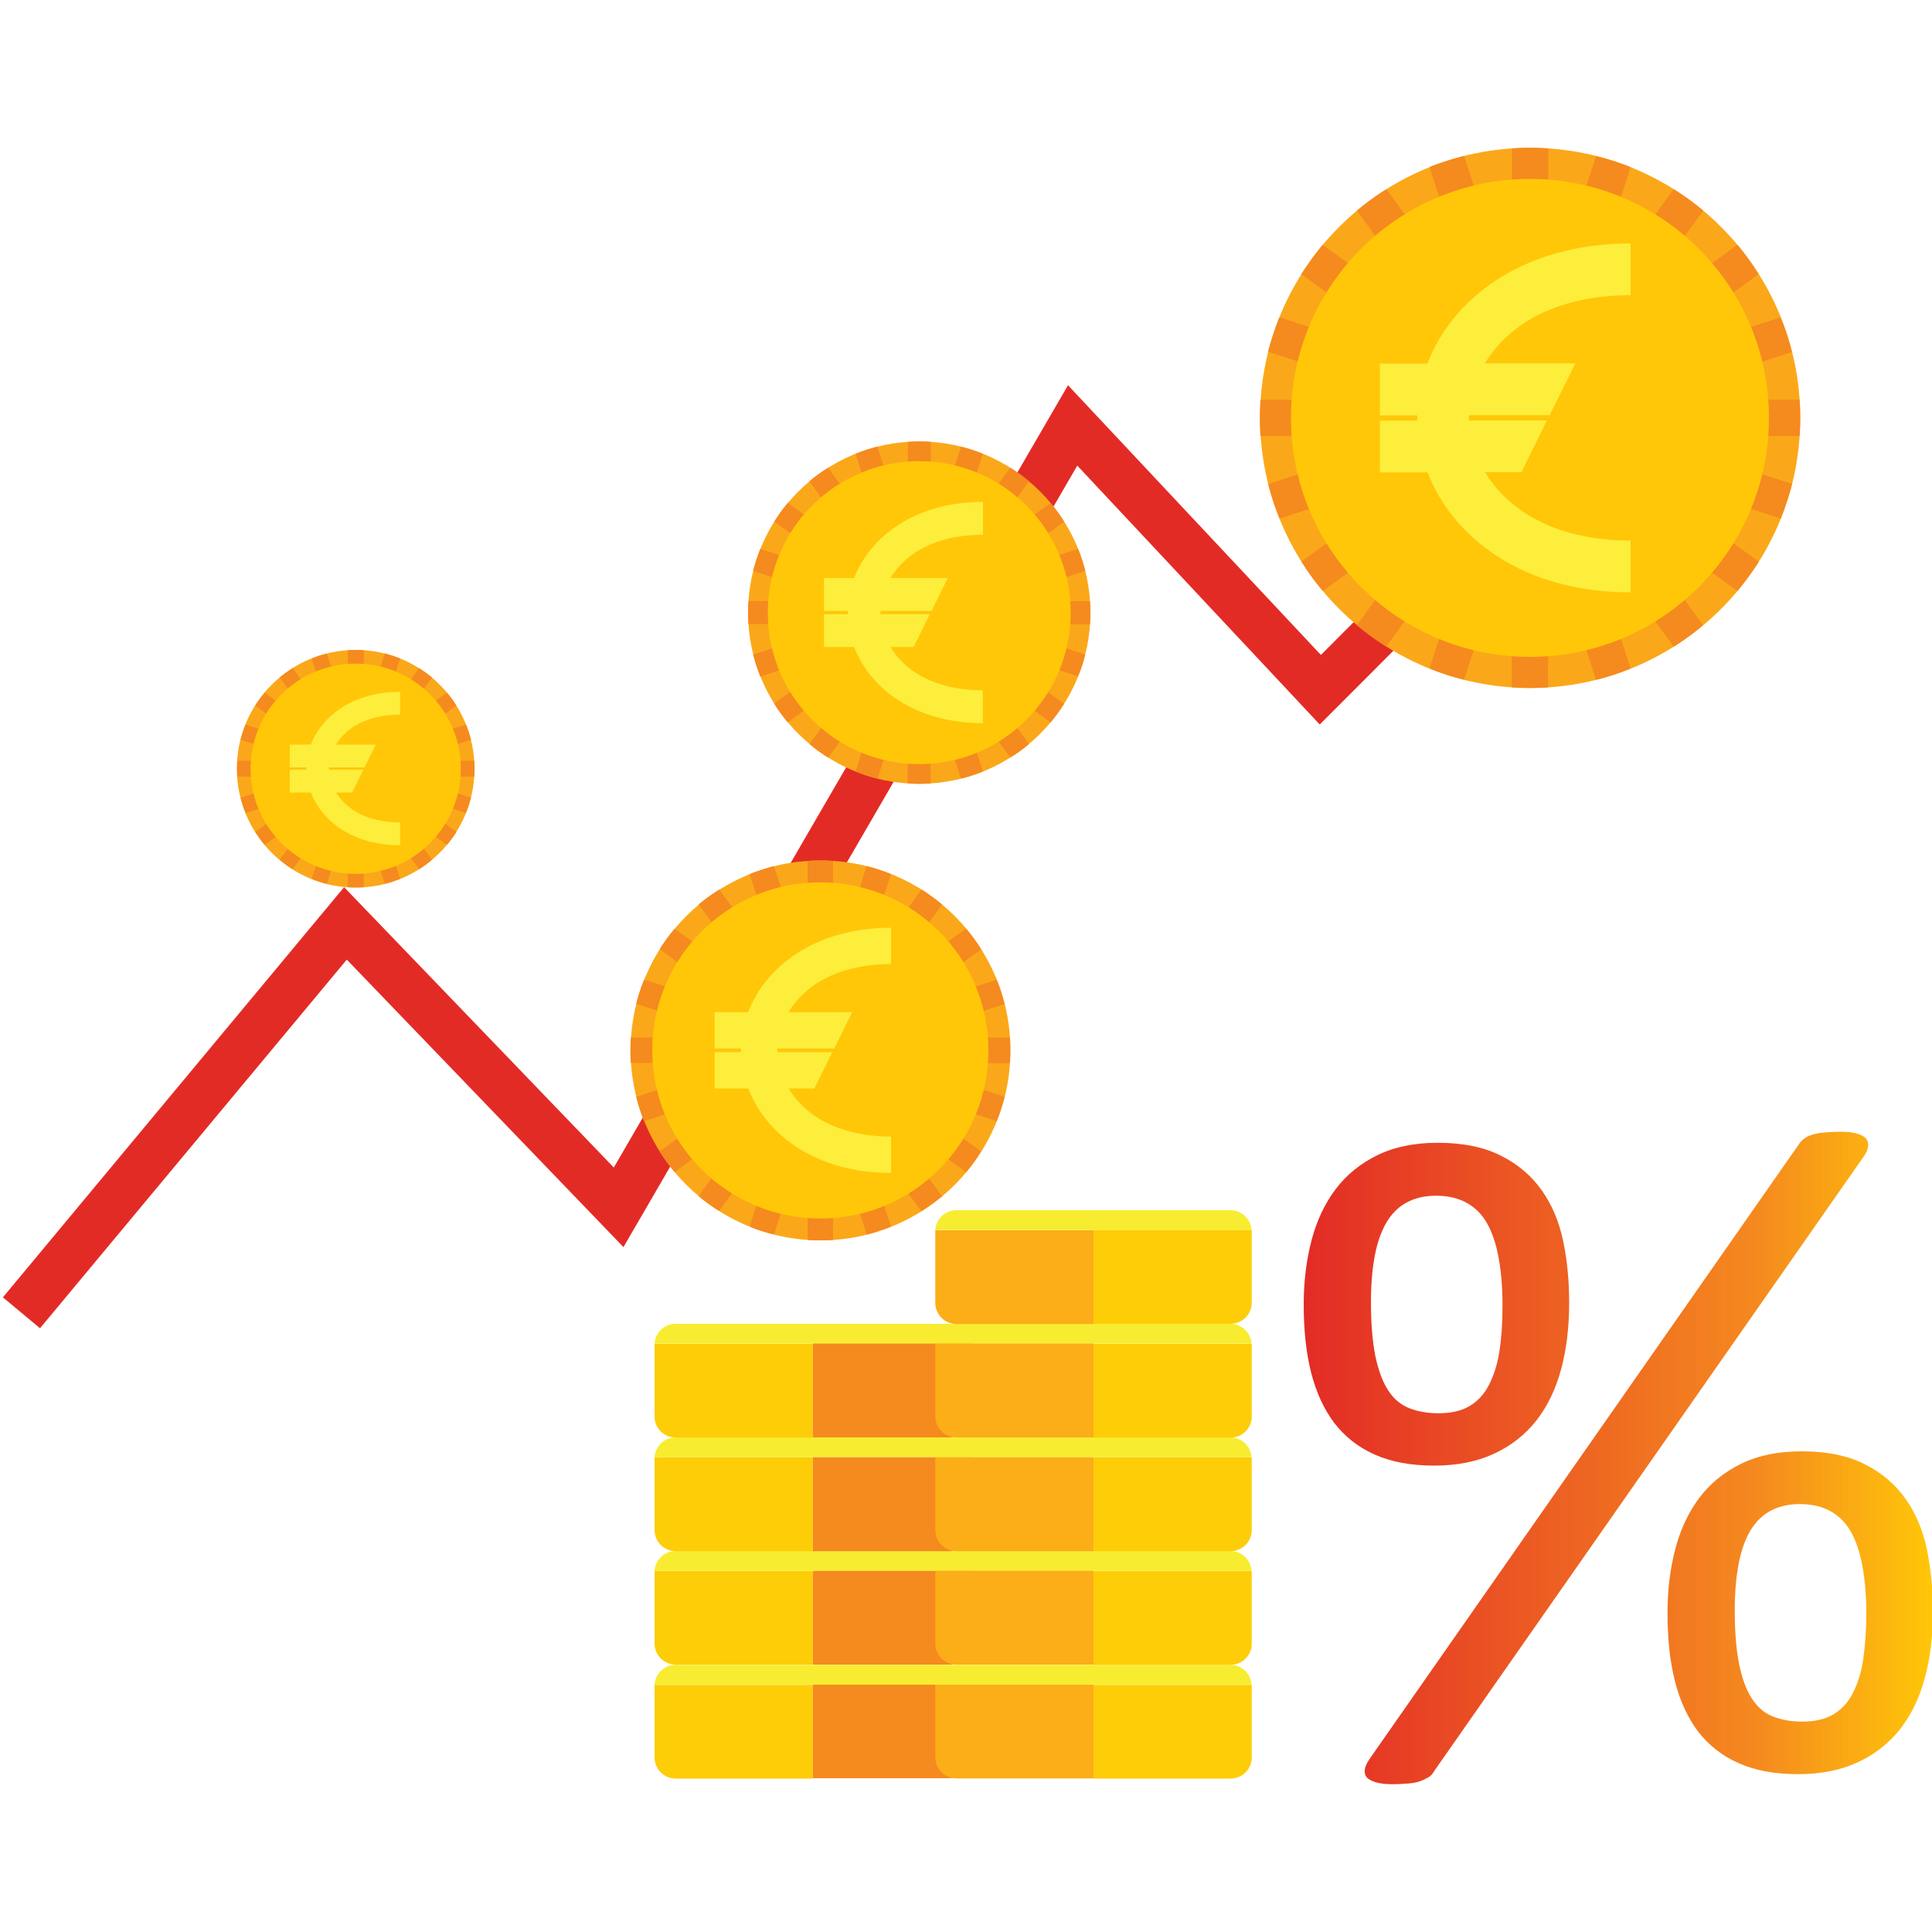 <?xml version="1.0" encoding="utf-8"?>
<!-- Generator: Adobe Illustrator 25.2.1, SVG Export Plug-In . SVG Version: 6.00 Build 0)  -->
<svg version="1.1" id="Calque_1" xmlns="http://www.w3.org/2000/svg" xmlns:xlink="http://www.w3.org/1999/xlink" x="0px" y="0px"
	 viewBox="0 0 1000 1000" style="enable-background:new 0 0 1000 1000;" xml:space="preserve">
<style type="text/css">
	.st0{fill:#E32B26;}
	.st1{fill:#FDCD08;}
	.st2{fill:#F8EC30;}
	.st3{fill:#F58A1F;}
	.st4{fill:#FBAE17;}
	.st5{fill:#FAA819;}
	.st6{fill:#FFC708;}
	.st7{fill:#FCEE3B;}
	.st8{fill:url(#SVGID_1_);}
</style>
<g>
	<g>
		<polygon class="st0" points="20.7,687.5 1.5,671.5 178.1,459.2 317.7,604.3 552.8,199.4 683.7,339 791.5,231 809.2,248.7 
			683.1,375 557.6,241 322.7,645.5 179.5,496.7 		"/>
	</g>
	<g>
		<g>
			<path class="st1" d="M420.7,872v48.6h-70.9c-6.1,0-11-4.9-11-10.9v-36.9c0-0.2,0-0.5,0-0.7H420.7z"/>
			<path class="st2" d="M502.5,872H338.8c0.3-5.7,5.1-10.3,10.9-10.3h141.8C497.4,861.7,502.2,866.3,502.5,872z"/>
			<path class="st3" d="M502.6,872.6v36.9c0,6-4.9,10.9-11,10.9h-70.9V872h81.9C502.6,872.2,502.6,872.4,502.6,872.6z"/>
		</g>
		<g>
			<path class="st1" d="M420.7,813.1v48.5h-70.9c-6.1,0-11-4.9-11-10.9v-36.9c0-0.2,0-0.5,0-0.7H420.7z"/>
			<path class="st2" d="M502.5,813.1H338.8c0.3-5.7,5.1-10.3,10.9-10.3h141.8C497.4,802.9,502.2,807.4,502.5,813.1z"/>
			<path class="st3" d="M502.6,813.8v36.9c0,6-4.9,10.9-11,10.9h-70.9v-48.5h81.9C502.6,813.4,502.6,813.6,502.6,813.8z"/>
		</g>
		<g>
			<path class="st1" d="M420.7,754.3v48.6h-70.9c-6.1,0-11-4.9-11-11V755c0-0.2,0-0.4,0-0.7H420.7z"/>
			<path class="st2" d="M502.5,754.3H338.8c0.3-5.7,5.1-10.3,10.9-10.3h141.8C497.4,744.1,502.2,748.6,502.5,754.3z"/>
			<path class="st3" d="M502.6,755v36.9c0,6-4.9,11-11,11h-70.9v-48.6h81.9C502.6,754.6,502.6,754.8,502.6,755z"/>
		</g>
		<g>
			<path class="st1" d="M420.7,695.5v48.6h-70.9c-6.1,0-11-4.9-11-10.9v-36.9c0-0.2,0-0.4,0-0.7H420.7z"/>
			<path class="st2" d="M502.5,695.5H338.8c0.3-5.7,5.1-10.3,10.9-10.3h141.8C497.4,685.3,502.2,689.8,502.5,695.5z"/>
			<path class="st3" d="M502.6,696.2v36.9c0,6-4.9,10.9-11,10.9h-70.9v-48.6h81.9C502.6,695.8,502.6,696,502.6,696.2z"/>
		</g>
	</g>
	<g>
		<path class="st1" d="M566,872v48.6h70.9c6.1,0,11-4.9,11-10.9v-36.9c0-0.2,0-0.5,0-0.7H566z"/>
		<path class="st2" d="M484.1,872h163.7c-0.3-5.7-5.1-10.3-10.9-10.3H495.1C489.2,861.7,484.5,866.3,484.1,872z"/>
		<path class="st4" d="M484.1,872.7v36.9c0,6,4.9,10.9,11,10.9H566V872h-81.9C484.1,872.2,484.1,872.4,484.1,872.7z"/>
	</g>
	<g>
		<path class="st1" d="M566,813.1v48.6h70.9c6.1,0,11-4.9,11-10.9v-36.9c0-0.2,0-0.5,0-0.7H566z"/>
		<path class="st2" d="M484.1,813.1h163.7c-0.3-5.7-5.1-10.3-10.9-10.3H495.1C489.2,802.9,484.5,807.4,484.1,813.1z"/>
		<path class="st4" d="M484.1,813.8v36.9c0,6,4.9,10.9,11,10.9H566v-48.6h-81.9C484.1,813.4,484.1,813.6,484.1,813.8z"/>
	</g>
	<g>
		<path class="st1" d="M566,754.3v48.6h70.9c6.1,0,11-4.9,11-11V755c0-0.2,0-0.4,0-0.7H566z"/>
		<path class="st2" d="M484.1,754.3h163.7c-0.3-5.7-5.1-10.3-10.9-10.3H495.1C489.2,744.1,484.5,748.6,484.1,754.3z"/>
		<path class="st4" d="M484.1,755v36.9c0,6,4.9,11,11,11H566v-48.6h-81.9C484.1,754.6,484.1,754.8,484.1,755z"/>
	</g>
	<g>
		<path class="st1" d="M566,695.5v48.6h70.9c6.1,0,11-4.9,11-10.9v-36.9c0-0.2,0-0.4,0-0.7H566z"/>
		<path class="st2" d="M484.1,695.5h163.7c-0.3-5.7-5.1-10.3-10.9-10.3H495.1C489.2,685.3,484.5,689.8,484.1,695.5z"/>
		<path class="st4" d="M484.1,696.2v36.9c0,6,4.9,10.9,11,10.9H566v-48.6h-81.9C484.1,695.8,484.1,696,484.1,696.2z"/>
	</g>
	<g>
		<path class="st1" d="M566,636.7v48.5h70.9c6.1,0,11-4.9,11-11v-36.9c0-0.2,0-0.5,0-0.7H566z"/>
		<path class="st2" d="M484.1,636.7h163.7c-0.3-5.7-5.1-10.3-10.9-10.3H495.1C489.2,626.4,484.4,631,484.1,636.7z"/>
		<path class="st4" d="M484.1,637.4v36.9c0,6.1,4.9,11,11,11H566v-48.5h-81.9C484.1,636.9,484.1,637.2,484.1,637.4z"/>
	</g>
	<g>
		<g>
			<path class="st5" d="M931.8,216.3c0,77.2-62.6,139.8-139.8,139.8c-77.2,0-139.8-62.6-139.8-139.8c0-77.3,62.7-139.8,139.8-139.8
				C869,76.5,931.8,139,931.8,216.3z"/>
			<path class="st3" d="M801.4,76.8v24.3h-18.8V76.8C788.7,76.4,795.1,76.4,801.4,76.8z"/>
			<path class="st3" d="M757.8,80.7l7.5,23.1l-17.9,5.8l-7.5-23.2C745.6,84.2,751.7,82.2,757.8,80.7z"/>
			<path class="st3" d="M717.6,97.9l14.3,19.7l-15.2,11.1L702.3,109C707.1,105,712.3,101.2,717.6,97.9z"/>
			<path class="st3" d="M684.6,126.7l19.7,14.3l-11.1,15.2l-19.7-14.3C676.9,136.7,680.6,131.5,684.6,126.7z"/>
			<path class="st3" d="M662.2,164.2l23.1,7.5l-5.8,17.9l-23.2-7.5C657.9,176.1,659.9,170,662.2,164.2z"/>
			<path class="st3" d="M652.4,206.9h24.3v18.8h-24.3C652,219.5,652,213.1,652.4,206.9z"/>
			<path class="st3" d="M656.4,250.5l23.2-7.5l5.8,17.9l-23.1,7.5C659.9,262.6,657.9,256.5,656.4,250.5z"/>
			<path class="st3" d="M673.6,290.7l19.7-14.3l11.1,15.2l-19.7,14.3C680.6,301.1,676.9,296,673.6,290.7z"/>
			<path class="st3" d="M702.3,323.6l14.3-19.7l15.2,11.1l-14.3,19.7C712.3,331.4,707.1,327.6,702.3,323.6z"/>
			<path class="st3" d="M739.9,346l7.5-23.1l17.9,5.8l-7.5,23.1C751.8,350.4,745.7,348.4,739.9,346z"/>
			<path class="st3" d="M782.5,355.8v-24.3h18.8v24.3C795.2,356.2,788.8,356.2,782.5,355.8z"/>
			<path class="st3" d="M826.1,351.9l-7.5-23.2l17.9-5.8L844,346C838.2,348.4,832.2,350.4,826.1,351.9z"/>
			<path class="st3" d="M866.3,334.7L852,315l15.2-11.1l14.3,19.7C876.8,327.6,871.6,331.4,866.3,334.7z"/>
			<path class="st3" d="M899.3,305.9l-19.7-14.3l11.1-15.2l19.7,14.3C907,295.9,903.3,301.1,899.3,305.9z"/>
			<path class="st3" d="M921.7,268.4l-23.1-7.5l5.8-17.9l23.2,7.5C926,256.5,924,262.6,921.7,268.4z"/>
			<path class="st3" d="M931.5,225.7h-24.3v-18.8h24.3C931.9,213.1,931.9,219.5,931.5,225.7z"/>
			<path class="st3" d="M927.5,182.2l-23.2,7.5l-5.8-17.9l23.1-7.5C924,170,926,176.1,927.5,182.2z"/>
			<path class="st3" d="M910.3,141.9l-19.7,14.3L879.6,141l19.7-14.3C903.3,131.5,907,136.6,910.3,141.9z"/>
			<path class="st3" d="M881.6,109l-14.3,19.7L852,117.6l14.3-19.7C871.6,101.2,876.8,105,881.6,109z"/>
			<path class="st3" d="M844,86.5l-7.5,23.2l-17.9-5.8l7.5-23.1C832.1,82.2,838.2,84.2,844,86.5z"/>
			<path class="st6" d="M915.6,216.3c0,68.3-55.4,123.7-123.7,123.7c-68.3,0-123.7-55.4-123.7-123.7c0-68.3,55.4-123.7,123.7-123.7
				C860.2,92.6,915.6,148,915.6,216.3z"/>
		</g>
		<path class="st7" d="M844,152.8c0-8.9,0-26.8,0-26.8c-56.1,0-92.4,28.8-105.2,62.2h-24.6V215h19.4c0,0.9,0,1.8,0,2.7h-19.4v26.8
			h24.7c12.9,33.6,49.3,62.1,105.1,62.1v-26.8c-31,0-59.9-10.3-75.4-35.4h18.9l13.2-26.8h-40.4c0-0.9,0-1.8,0-2.7h41.8l13.3-26.8
			h-46.9C784,163,812.9,152.8,844,152.8z"/>
	</g>
	<g>
		<g>
			<path class="st5" d="M564.4,317.1c0,48.9-39.7,88.6-88.6,88.6c-48.9,0-88.6-39.7-88.6-88.6c0-49,39.8-88.6,88.6-88.6
				C524.6,228.5,564.4,268.1,564.4,317.1z"/>
			<path class="st3" d="M481.8,228.7v15.4h-11.9v-15.4C473.7,228.4,477.8,228.4,481.8,228.7z"/>
			<path class="st3" d="M454.1,231.2l4.8,14.7l-11.3,3.7l-4.8-14.7C446.4,233.4,450.3,232.1,454.1,231.2z"/>
			<path class="st3" d="M428.6,242.1l9.1,12.5l-9.7,7l-9.1-12.5C422,246.5,425.3,244.2,428.6,242.1z"/>
			<path class="st3" d="M407.8,260.3l12.5,9.1l-7,9.7l-12.5-9.1C402.8,266.6,405.2,263.3,407.8,260.3z"/>
			<path class="st3" d="M393.5,284.1l14.7,4.8l-3.7,11.4l-14.7-4.8C390.8,291.6,392.1,287.8,393.5,284.1z"/>
			<path class="st3" d="M387.4,311.1h15.4v11.9h-15.4C387.1,319.2,387.1,315.1,387.4,311.1z"/>
			<path class="st3" d="M389.8,338.8l14.7-4.8l3.7,11.4l-14.7,4.8C392.1,346.5,390.8,342.6,389.8,338.8z"/>
			<path class="st3" d="M400.7,364.2l12.5-9.1l7,9.7l-12.5,9.1C405.2,370.9,402.8,367.6,400.7,364.2z"/>
			<path class="st3" d="M419,385.1l9.1-12.5l9.7,7l-9.1,12.5C425.3,390.1,422,387.7,419,385.1z"/>
			<path class="st3" d="M442.8,399.3l4.8-14.7l11.4,3.7l-4.8,14.7C450.3,402.1,446.5,400.8,442.8,399.3z"/>
			<path class="st3" d="M469.8,405.5v-15.4h11.9v15.4C477.8,405.8,473.8,405.8,469.8,405.5z"/>
			<path class="st3" d="M497.4,403l-4.8-14.7l11.4-3.7l4.8,14.7C505.1,400.8,501.3,402.1,497.4,403z"/>
			<path class="st3" d="M522.9,392.1l-9.1-12.5l9.7-7l9.1,12.5C529.6,387.7,526.3,390,522.9,392.1z"/>
			<path class="st3" d="M543.8,373.9l-12.5-9.1l7-9.6l12.5,9.1C548.7,367.6,546.3,370.9,543.8,373.9z"/>
			<path class="st3" d="M558,350.1l-14.7-4.8L547,334l14.7,4.8C560.8,342.6,559.5,346.4,558,350.1z"/>
			<path class="st3" d="M564.2,323.1h-15.4v-11.9h15.4C564.5,315.1,564.5,319.1,564.2,323.1z"/>
			<path class="st3" d="M561.7,295.5l-14.7,4.8l-3.7-11.4l14.7-4.8C559.5,287.8,560.8,291.6,561.7,295.5z"/>
			<path class="st3" d="M550.8,270l-12.5,9.1l-7-9.7l12.5-9.1C546.3,263.3,548.7,266.6,550.8,270z"/>
			<path class="st3" d="M532.6,249.1l-9.1,12.5l-9.7-7l9.1-12.5C526.3,244.2,529.5,246.5,532.6,249.1z"/>
			<path class="st3" d="M508.8,234.9l-4.8,14.7l-11.4-3.7l4.8-14.7C501.2,232.1,505.1,233.4,508.8,234.9z"/>
			<path class="st6" d="M554.2,317.1c0,43.3-35.1,78.4-78.4,78.4c-43.3,0-78.4-35.1-78.4-78.4c0-43.3,35.1-78.4,78.4-78.4
				C519.1,238.7,554.2,273.8,554.2,317.1z"/>
		</g>
		<path class="st7" d="M508.8,276.8c0-5.7,0-17,0-17c-35.6,0-58.6,18.3-66.7,39.4h-15.6v17h12.3c0,0.6,0,1.1,0,1.7h-12.3v17h15.6
			c8.2,21.3,31.3,39.4,66.6,39.4v-17c-19.7,0-38-6.5-47.8-22.4h12l8.4-17h-25.6c0-0.6,0-1.2,0-1.7h26.5l8.4-17h-29.7
			C470.7,283.3,489,276.8,508.8,276.8z"/>
	</g>
	<g>
		<g>
			<path class="st5" d="M245.6,397.9c0,33.9-27.5,61.5-61.5,61.5c-33.9,0-61.5-27.5-61.5-61.5c0-34,27.6-61.5,61.5-61.5
				C218.1,336.4,245.6,363.9,245.6,397.9z"/>
			<path class="st3" d="M188.3,336.5v10.7H180v-10.7C182.8,336.4,185.6,336.4,188.3,336.5z"/>
			<path class="st3" d="M169.2,338.3l3.3,10.2l-7.9,2.6l-3.3-10.2C163.8,339.8,166.5,338.9,169.2,338.3z"/>
			<path class="st3" d="M151.5,345.8l6.3,8.7l-6.7,4.9l-6.3-8.7C146.9,348.9,149.2,347.3,151.5,345.8z"/>
			<path class="st3" d="M137,358.5l8.7,6.3l-4.9,6.7l-8.7-6.3C133.6,362.9,135.2,360.6,137,358.5z"/>
			<path class="st3" d="M127.1,375l10.2,3.3l-2.6,7.9l-10.2-3.3C125.2,380.2,126.1,377.5,127.1,375z"/>
			<path class="st3" d="M122.9,393.7h10.7v8.3h-10.7C122.7,399.3,122.7,396.5,122.9,393.7z"/>
			<path class="st3" d="M124.6,412.9l10.2-3.3l2.6,7.9l-10.2,3.3C126.1,418.2,125.2,415.6,124.6,412.9z"/>
			<path class="st3" d="M132.1,430.6l8.7-6.3l4.9,6.7l-8.7,6.3C135.2,435.2,133.6,432.9,132.1,430.6z"/>
			<path class="st3" d="M144.8,445l6.3-8.7l6.7,4.9l-6.3,8.7C149.2,448.5,146.9,446.8,144.8,445z"/>
			<path class="st3" d="M161.3,454.9l3.3-10.2l7.9,2.6l-3.3,10.2C166.5,456.8,163.8,455.9,161.3,454.9z"/>
			<path class="st3" d="M180,459.2v-10.7h8.3v10.7C185.6,459.4,182.8,459.4,180,459.2z"/>
			<path class="st3" d="M199.2,457.5l-3.3-10.2l7.9-2.6l3.3,10.2C204.5,455.9,201.9,456.8,199.2,457.5z"/>
			<path class="st3" d="M216.9,449.9l-6.3-8.7l6.7-4.9l6.3,8.7C221.5,446.8,219.2,448.5,216.9,449.9z"/>
			<path class="st3" d="M231.4,437.3l-8.7-6.3l4.9-6.7l8.7,6.3C234.8,432.9,233.1,435.2,231.4,437.3z"/>
			<path class="st3" d="M241.2,420.8l-10.2-3.3l2.6-7.9l10.2,3.3C243.1,415.5,242.2,418.2,241.2,420.8z"/>
			<path class="st3" d="M245.5,402h-10.7v-8.3h10.7C245.7,396.5,245.7,399.3,245.5,402z"/>
			<path class="st3" d="M243.8,382.9l-10.2,3.3l-2.6-7.9l10.2-3.3C242.2,377.5,243.1,380.2,243.8,382.9z"/>
			<path class="st3" d="M236.2,365.2l-8.7,6.3l-4.9-6.7l8.7-6.3C233.1,360.6,234.8,362.8,236.2,365.2z"/>
			<path class="st3" d="M223.6,350.7l-6.3,8.7l-6.7-4.9l6.3-8.7C219.2,347.3,221.5,348.9,223.6,350.7z"/>
			<path class="st3" d="M207.1,340.8l-3.3,10.2l-7.9-2.6l3.3-10.2C201.8,338.9,204.5,339.8,207.1,340.8z"/>
			<path class="st6" d="M238.5,397.9c0,30-24.3,54.4-54.4,54.4c-30,0-54.4-24.3-54.4-54.4c0-30,24.3-54.4,54.4-54.4
				C214.2,343.5,238.5,367.8,238.5,397.9z"/>
		</g>
		<path class="st7" d="M207.1,369.9c0-3.9,0-11.8,0-11.8c-24.7,0-40.6,12.7-46.2,27.3H150v11.8h8.5c0,0.4,0,0.8,0,1.2H150v11.8h10.9
			c5.7,14.8,21.7,27.3,46.2,27.3v-11.8c-13.6,0-26.3-4.5-33.1-15.5h8.3l5.8-11.8h-17.8c0-0.4,0-0.8,0-1.2h18.4l5.8-11.8h-20.6
			C180.7,374.4,193.4,369.9,207.1,369.9z"/>
	</g>
	<g>
		<g>
			<path class="st5" d="M523,543.7c0,54.3-44,98.3-98.3,98.3c-54.3,0-98.3-44-98.3-98.3c0-54.4,44.1-98.3,98.3-98.3
				C478.8,445.3,523,489.3,523,543.7z"/>
			<path class="st3" d="M431.2,445.6v17.1H418v-17.1C422.4,445.3,426.9,445.3,431.2,445.6z"/>
			<path class="st3" d="M400.6,448.3l5.3,16.3l-12.6,4.1l-5.3-16.3C392.1,450.8,396.3,449.4,400.6,448.3z"/>
			<path class="st3" d="M372.3,460.4l10.1,13.8l-10.7,7.8l-10.1-13.9C364.9,465.4,368.6,462.7,372.3,460.4z"/>
			<path class="st3" d="M349.2,480.7l13.8,10l-7.8,10.7l-13.8-10.1C343.7,487.7,346.3,484,349.2,480.7z"/>
			<path class="st3" d="M333.4,507l16.3,5.3l-4.1,12.6l-16.3-5.3C330.3,515.4,331.7,511.1,333.4,507z"/>
			<path class="st3" d="M326.5,537h17.1v13.2h-17.1C326.2,545.9,326.2,541.4,326.5,537z"/>
			<path class="st3" d="M329.3,567.7l16.3-5.3l4.1,12.6l-16.3,5.3C331.7,576.2,330.3,572,329.3,567.7z"/>
			<path class="st3" d="M341.4,596l13.8-10.1l7.8,10.7l-13.8,10.1C346.3,603.3,343.7,599.7,341.4,596z"/>
			<path class="st3" d="M361.6,619.1l10-13.9l10.7,7.8l-10.1,13.8C368.6,624.6,365,622,361.6,619.1z"/>
			<path class="st3" d="M388,634.9l5.3-16.3l12.6,4.1l-5.3,16.3C396.4,637.9,392.1,636.6,388,634.9z"/>
			<path class="st3" d="M418,641.8v-17.1h13.2v17.1C426.9,642.1,422.4,642.1,418,641.8z"/>
			<path class="st3" d="M448.6,639l-5.3-16.3l12.6-4.1l5.3,16.3C457.2,636.5,452.9,637.9,448.6,639z"/>
			<path class="st3" d="M476.9,626.9l-10.1-13.8l10.7-7.8l10.1,13.9C484.3,621.9,480.6,624.6,476.9,626.9z"/>
			<path class="st3" d="M500.1,606.7l-13.9-10.1l7.8-10.7l13.8,10.1C505.6,599.7,502.9,603.3,500.1,606.7z"/>
			<path class="st3" d="M515.9,580.3l-16.3-5.3l4.1-12.6l16.3,5.3C518.9,571.9,517.5,576.2,515.9,580.3z"/>
			<path class="st3" d="M522.7,550.3h-17.1V537h17.1C523,541.4,523,545.9,522.7,550.3z"/>
			<path class="st3" d="M520,519.7l-16.3,5.3l-4.1-12.6l16.3-5.3C517.5,511.1,518.9,515.4,520,519.7z"/>
			<path class="st3" d="M507.9,491.4L494,501.4l-7.8-10.7l13.8-10.1C502.9,484,505.5,487.6,507.9,491.4z"/>
			<path class="st3" d="M487.6,468.2L477.6,482l-10.7-7.8l10.1-13.8C480.6,462.7,484.3,465.4,487.6,468.2z"/>
			<path class="st3" d="M461.2,452.4l-5.3,16.3l-12.6-4.1l5.3-16.3C452.9,449.4,457.2,450.8,461.2,452.4z"/>
			<path class="st6" d="M511.6,543.7c0,48-38.9,87-87,87c-48,0-87-38.9-87-87c0-48,38.9-87,87-87
				C472.7,456.7,511.6,495.6,511.6,543.7z"/>
		</g>
		<path class="st7" d="M461.2,499c0-6.3,0-18.8,0-18.8c-39.5,0-65,20.3-74,43.7h-17.3v18.8h13.6c0,0.6,0,1.3,0,1.9h-13.6v18.8h17.4
			c9.1,23.7,34.7,43.7,73.9,43.7v-18.8c-21.8,0-42.1-7.2-53-24.9h13.3l9.3-18.8h-28.4c0-0.6,0-1.3,0-1.9h29.4l9.3-18.8h-33
			C419,506.2,439.3,499,461.2,499z"/>
	</g>
	<g>
		<linearGradient id="SVGID_1_" gradientUnits="userSpaceOnUse" x1="674.814" y1="754.635" x2="1000.5" y2="754.635">
			<stop  offset="0" style="stop-color:#E32B26"/>
			<stop  offset="0.724" style="stop-color:#F58A1F"/>
			<stop  offset="1" style="stop-color:#FFC708"/>
		</linearGradient>
		<path class="st8" d="M812.2,674.3c0,12.7-1.4,24.2-4.2,34.5c-2.8,10.4-7.1,19.2-12.8,26.5c-5.8,7.3-13,13-21.8,17.1
			c-8.8,4.1-19.1,6.2-31,6.2c-12,0-22.3-1.9-30.8-5.7c-8.6-3.8-15.5-9.3-21-16.4c-5.4-7.2-9.4-15.9-12-26.2
			c-2.6-10.3-3.8-22-3.8-35.2c0-12,1.4-23.1,4.1-33.3c2.7-10.2,6.9-19,12.5-26.4c5.6-7.4,12.8-13.2,21.6-17.5
			c8.8-4.3,19.2-6.4,31.2-6.4c13,0,23.9,2.2,32.7,6.7c8.8,4.4,15.8,10.4,21.1,17.9c5.3,7.5,9,16.2,11.1,26.3
			C811.2,652.5,812.2,663.1,812.2,674.3z M742.4,916.6c-0.8,1.5-1.8,2.6-3,3.3c-1.2,0.7-2.6,1.4-4.2,2c-1.6,0.6-3.6,1-5.9,1.2
			c-2.3,0.2-5.1,0.4-8.4,0.4c-3.6,0-6.5-0.3-8.8-1c-2.2-0.7-3.8-1.5-4.7-2.6c-0.9-1.1-1.2-2.4-1-3.9c0.2-1.6,1-3.3,2.3-5.3
			l222.1-318c0.8-1.3,1.8-2.4,3-3.3c1.1-0.9,2.6-1.6,4.3-2.1c1.7-0.5,3.7-0.9,5.9-1.1c2.2-0.2,5.1-0.4,8.5-0.4
			c3.5,0,6.3,0.3,8.5,0.9c2.2,0.6,3.8,1.4,4.8,2.6c1,1.2,1.4,2.6,1.1,4.2c-0.2,1.6-1,3.4-2.3,5.2L742.4,916.6z M777.7,675.6
			c0-9.2-0.7-17.4-2-24.5c-1.3-7.2-3.3-13.1-6-17.9c-2.7-4.8-6.3-8.3-10.7-10.7c-4.4-2.4-9.7-3.6-15.8-3.6c-5.8,0-10.8,1.2-15.1,3.5
			c-4.3,2.3-7.8,5.8-10.5,10.4c-2.7,4.6-4.7,10.3-6,17.1c-1.3,6.8-2,14.8-2,24.1c0,11.2,0.8,20.5,2.3,28c1.6,7.5,3.8,13.4,6.7,17.8
			c2.9,4.4,6.5,7.4,10.9,9.1c4.4,1.7,9.3,2.6,14.9,2.6c6.6,0,12-1.2,16.2-3.7c4.2-2.5,7.6-6.1,10.1-11c2.5-4.9,4.4-10.7,5.4-17.5
			C777.2,692.3,777.7,684.4,777.7,675.6z M1000.5,834c0,12.7-1.4,24.2-4.2,34.5c-2.8,10.4-7.1,19.2-12.8,26.5
			c-5.8,7.3-13,13-21.8,17.1c-8.8,4.1-19.1,6.2-31,6.2c-12,0-22.3-1.9-30.8-5.7c-8.6-3.8-15.5-9.3-21-16.4
			c-5.4-7.2-9.4-15.9-12-26.2c-2.6-10.3-3.8-22-3.8-35.2c0-12,1.4-23.1,4.1-33.3c2.7-10.2,6.9-19,12.5-26.4
			c5.6-7.4,12.8-13.2,21.6-17.5c8.8-4.3,19.2-6.4,31.2-6.4c13,0,23.9,2.2,32.7,6.7c8.8,4.4,15.8,10.4,21.1,17.9
			c5.3,7.5,9,16.2,11.1,26.3C999.4,812.2,1000.5,822.8,1000.5,834z M966,835.2c0-9.2-0.7-17.4-2-24.5c-1.3-7.2-3.3-13.1-6-17.9
			c-2.7-4.8-6.3-8.3-10.7-10.7c-4.4-2.4-9.7-3.6-15.8-3.6c-5.8,0-10.8,1.2-15.1,3.5c-4.3,2.3-7.8,5.8-10.5,10.4
			c-2.7,4.6-4.7,10.3-6,17.1c-1.3,6.8-2,14.8-2,24.1c0,11.2,0.8,20.5,2.3,28c1.6,7.5,3.8,13.4,6.7,17.8c2.9,4.4,6.5,7.4,10.9,9.1
			c4.4,1.7,9.3,2.6,14.9,2.6c6.6,0,12-1.2,16.2-3.7c4.2-2.5,7.6-6.1,10.1-11c2.5-4.8,4.4-10.7,5.4-17.5
			C965.4,851.9,966,844.1,966,835.2z"/>
	</g>
</g>
</svg>
